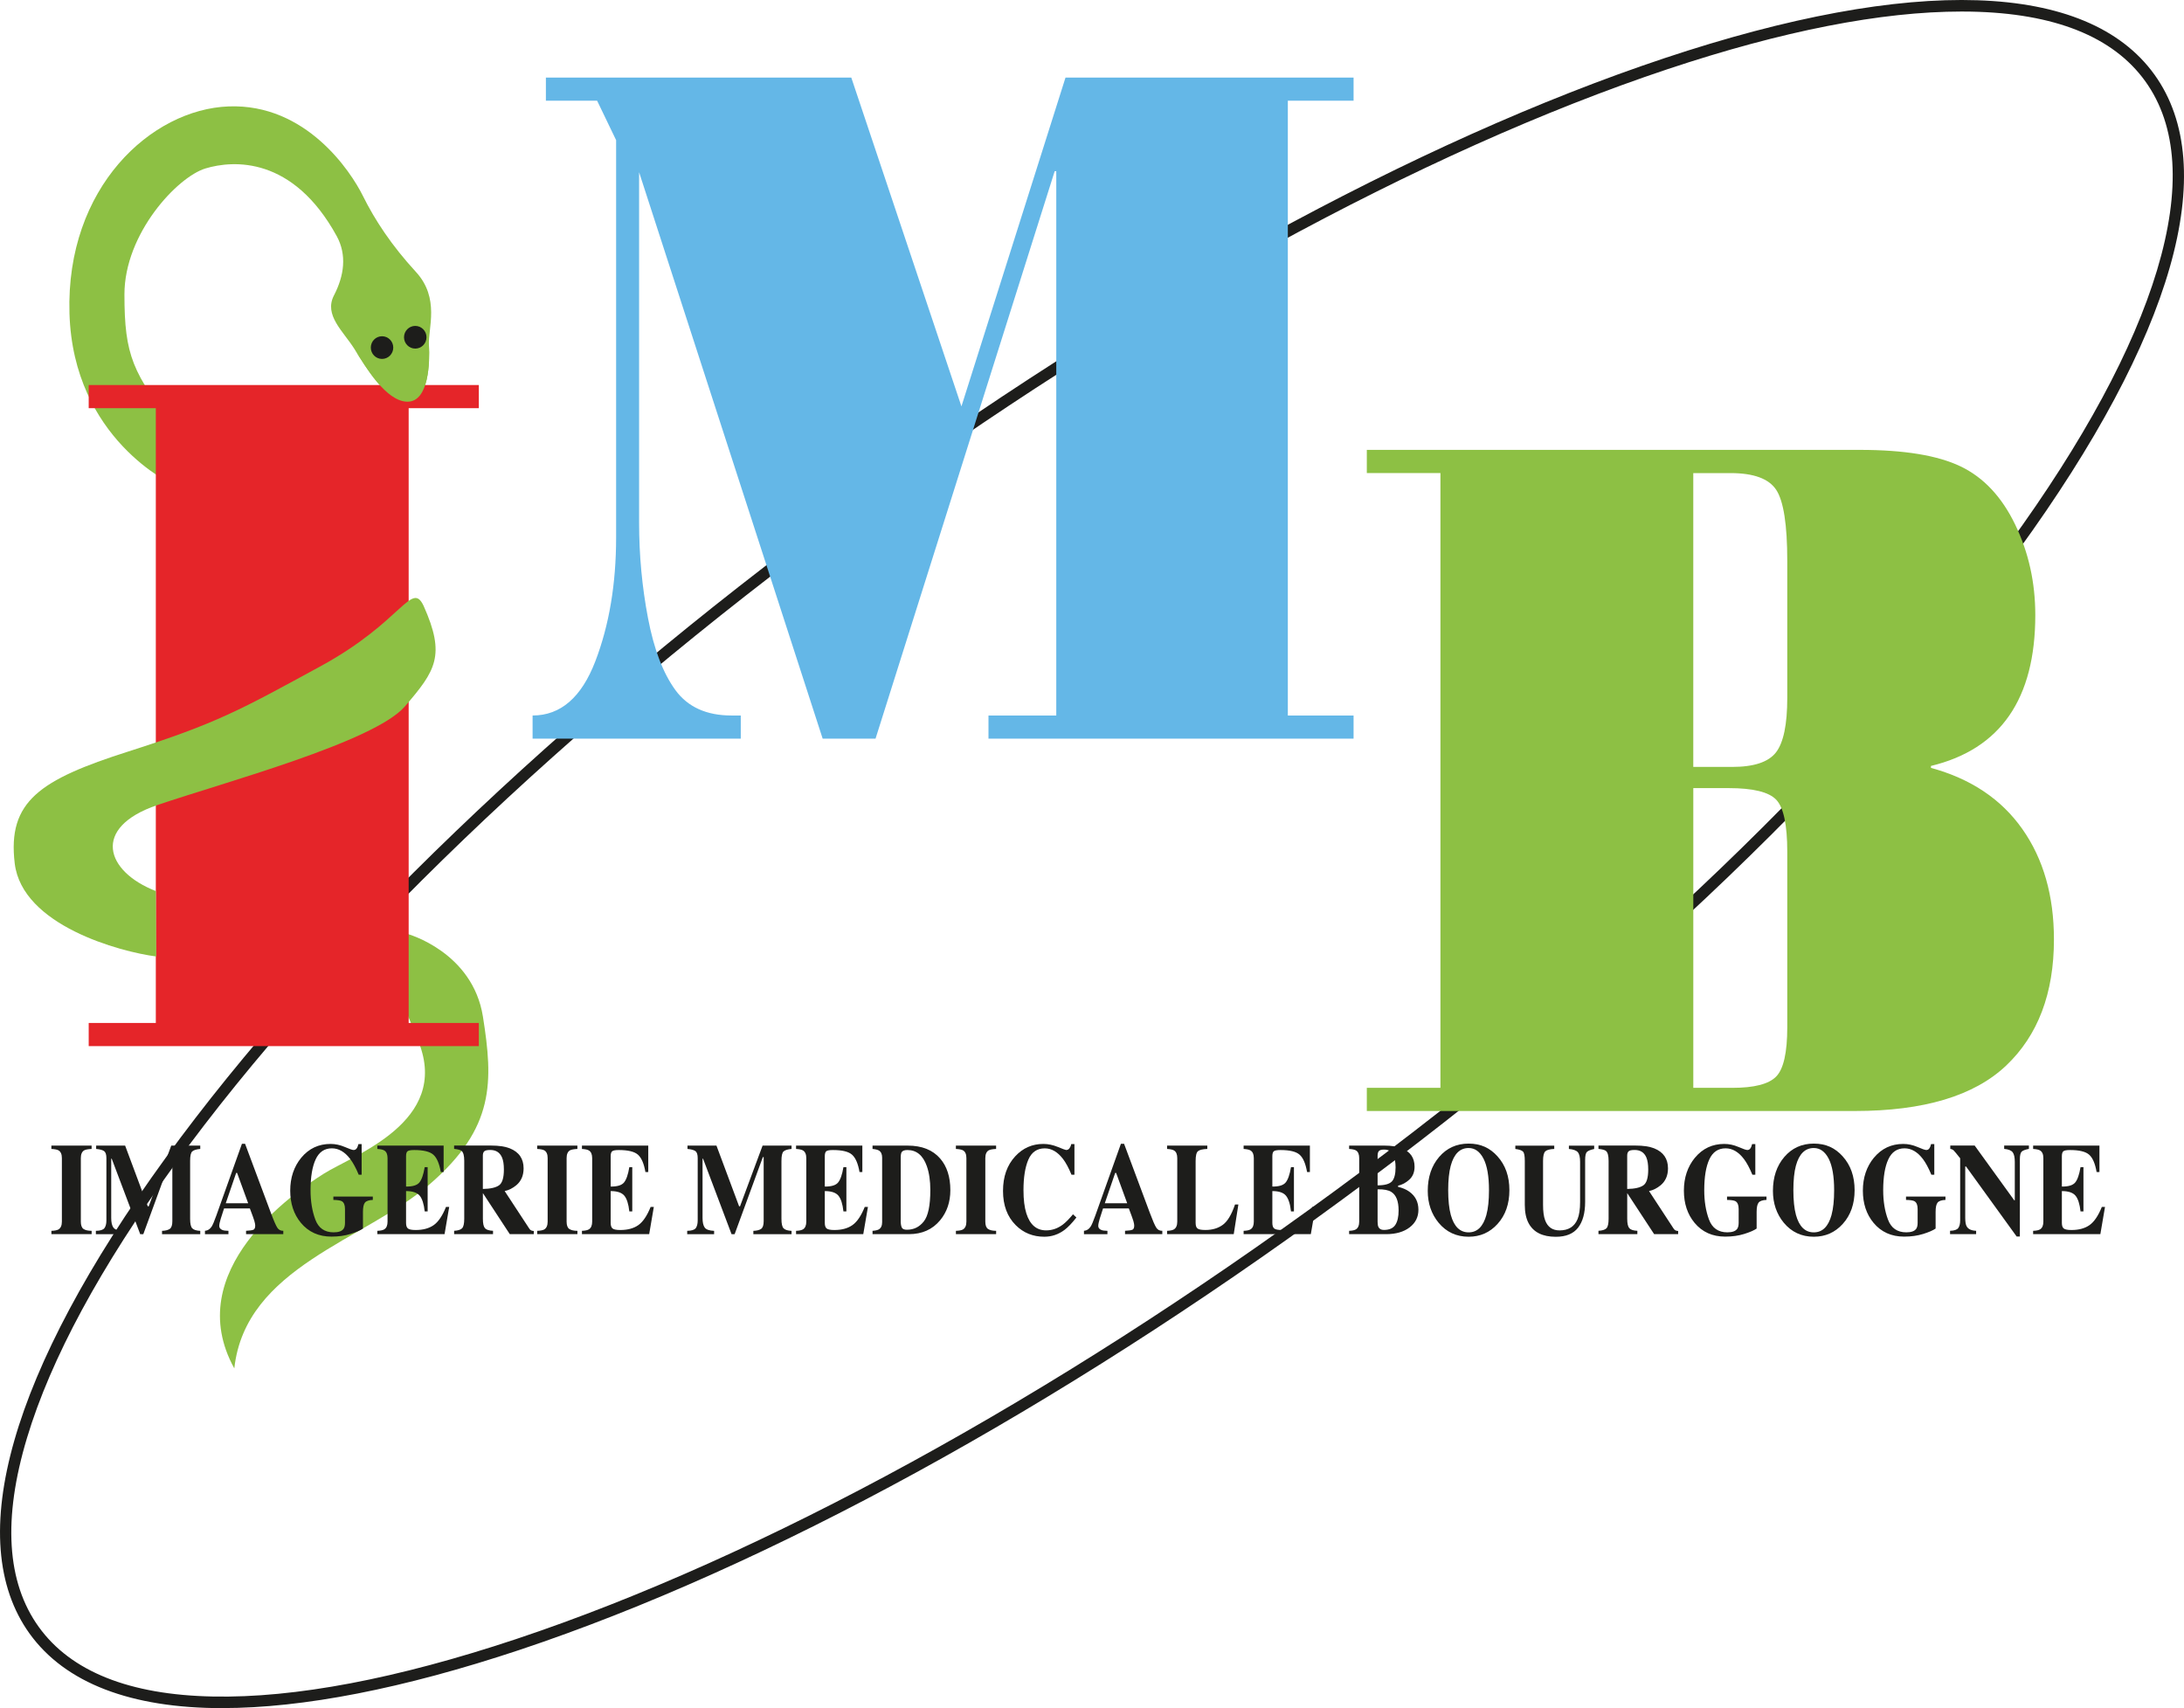 <svg width="78" height="61" viewBox="0 0 78 61" fill="none" xmlns="http://www.w3.org/2000/svg">
<g clip-path="url(#clip0_2781_283)">
<path d="M7.943 61.001C4.685 61.001 2.332 60.111 1.056 58.339C-1.344 55.002 0.38 48.969 5.913 41.353C11.403 33.796 19.992 25.55 30.101 18.135C40.209 10.719 50.63 5.017 59.442 2.079C68.327 -0.882 74.542 -0.674 76.944 2.663C79.346 5.999 77.62 12.032 72.087 19.648C66.597 27.205 58.007 35.451 47.899 42.866C37.792 50.282 27.37 55.984 18.557 58.921C14.393 60.307 10.815 60.999 7.942 60.999L7.943 61.001ZM70.055 0.412C67.188 0.412 63.663 1.103 59.569 2.466C50.794 5.391 40.413 11.072 30.337 18.464C20.262 25.856 11.703 34.07 6.239 41.593C3.589 45.24 1.814 48.524 0.964 51.351C0.096 54.236 0.237 56.507 1.383 58.099C2.529 59.692 4.624 60.529 7.61 60.586C10.536 60.644 14.177 59.952 18.431 58.535C27.206 55.61 37.587 49.929 47.663 42.537C57.738 35.145 66.297 26.931 71.761 19.408C74.411 15.761 76.186 12.477 77.037 9.65C77.904 6.766 77.764 4.494 76.617 2.902C75.471 1.309 73.376 0.472 70.39 0.415C70.279 0.413 70.167 0.412 70.055 0.412Z" fill="#1D1D1B"/>
<path d="M8.368 48.868C6.439 45.375 10.496 42.588 11.561 41.917C12.625 41.245 16.084 40.07 14.953 37.215C13.822 34.361 13.723 34.764 13.723 34.764L14.554 33.353C14.554 33.353 16.882 33.992 17.248 36.309C17.614 38.626 17.68 40.271 15.352 42.286C13.024 44.301 8.767 45.241 8.368 48.868Z" fill="#8DC044"/>
<path d="M6.273 15.285C4.743 13.337 4.444 12.699 4.444 10.516C4.444 8.333 6.339 6.318 7.337 6.016C8.335 5.714 10.463 5.58 12.027 8.434C12.393 9.106 12.293 9.844 11.927 10.55C11.561 11.255 12.259 11.826 12.659 12.464C13.058 13.102 13.789 14.344 14.554 14.344C15.319 14.344 15.353 12.934 15.319 12.329C15.286 11.725 15.718 10.65 14.854 9.71C13.989 8.77 13.39 7.863 12.958 6.99C12.525 6.117 10.929 3.699 8.169 3.8C5.408 3.901 2.348 6.688 2.481 11.188C2.614 15.688 6.173 17.299 6.173 17.299L6.273 15.285Z" fill="#8DC044"/>
<path d="M13.644 12.818C13.866 12.818 14.045 12.636 14.045 12.413C14.045 12.189 13.866 12.008 13.644 12.008C13.423 12.008 13.243 12.189 13.243 12.413C13.243 12.636 13.423 12.818 13.644 12.818Z" fill="#1D1D1B"/>
<path d="M14.83 12.449C15.052 12.449 15.232 12.267 15.232 12.044C15.232 11.82 15.052 11.639 14.83 11.639C14.609 11.639 14.429 11.82 14.429 12.044C14.429 12.267 14.609 12.449 14.83 12.449Z" fill="#1D1D1B"/>
<path d="M17.101 37.359H3.168V36.532H5.565V14.577H3.168V13.75H17.101V14.577H14.595V36.532H17.101V37.359Z" fill="#E52529"/>
<path d="M5.581 34.158C4.284 33.99 0.792 33.05 0.526 30.834C0.26 28.617 1.424 27.845 4.584 26.837C7.743 25.83 8.575 25.36 11.468 23.782C14.362 22.203 14.694 20.726 15.127 21.632C15.925 23.412 15.559 23.95 14.462 25.226C13.364 26.502 7.976 27.946 5.615 28.752C3.253 29.558 3.775 31.125 5.565 31.821L5.581 34.158Z" fill="#8DC044"/>
<path d="M12.659 12.464C13.058 13.102 13.79 14.345 14.555 14.345C15.319 14.345 15.353 12.934 15.319 12.33C15.038 13.31 13.409 13.713 12.659 12.464Z" fill="#8DC044"/>
<path d="M48.343 26.379H35.303V25.552H37.724V6.114H37.667L31.269 26.379H29.381L22.825 6.15V18.668C22.825 19.83 22.931 20.965 23.143 22.074C23.354 23.184 23.681 24.04 24.122 24.645C24.564 25.249 25.232 25.552 26.125 25.552H26.456V26.379H19.021V25.552C20.02 25.552 20.767 24.906 21.262 23.615C21.757 22.324 22.004 20.851 22.004 19.196V5.005L21.326 3.597H19.496V2.77H30.403L34.337 14.513L38.054 2.77H48.342V3.597H45.994V25.552H48.342V26.379H48.343Z" fill="#64B7E7"/>
<path d="M68.963 27.423C70.387 27.811 71.474 28.538 72.226 29.606C72.979 30.674 73.355 31.989 73.355 33.549C73.355 35.474 72.785 36.976 71.646 38.056C70.507 39.135 68.706 39.676 66.242 39.676H48.815V38.848H51.444V16.894H48.815V16.066H66.428C68.005 16.066 69.203 16.263 70.023 16.657C70.842 17.05 71.492 17.742 71.971 18.735C72.451 19.727 72.689 20.803 72.689 21.965C72.689 24.958 71.447 26.754 68.963 27.353V27.423H68.963ZM63.831 24.923V20.028C63.831 18.737 63.699 17.892 63.436 17.493C63.173 17.094 62.63 16.895 61.805 16.895H60.474V27.388H61.866C62.639 27.388 63.159 27.215 63.428 26.869C63.696 26.523 63.831 25.874 63.831 24.924V24.923ZM63.831 36.684V30.417C63.831 29.454 63.699 28.835 63.436 28.559C63.173 28.284 62.609 28.145 61.743 28.145H60.475V38.849H61.867C62.65 38.849 63.173 38.715 63.436 38.444C63.699 38.175 63.831 37.588 63.831 36.684Z" fill="#8DC044"/>
<path d="M1.835 43.955C1.951 43.952 2.035 43.935 2.086 43.907C2.169 43.858 2.21 43.764 2.21 43.626V41.36C2.21 41.222 2.171 41.13 2.092 41.083C2.044 41.055 1.958 41.037 1.835 41.031V40.912H3.272V41.031C3.144 41.037 3.055 41.054 3.007 41.081C2.926 41.128 2.887 41.221 2.887 41.36V43.626C2.887 43.757 2.919 43.845 2.983 43.889C3.048 43.932 3.144 43.955 3.273 43.955V44.074H1.836V43.955H1.835Z" fill="#1D1D1B"/>
<path d="M3.424 43.955C3.58 43.954 3.682 43.921 3.729 43.86C3.776 43.798 3.8 43.705 3.8 43.582V41.36C3.8 41.233 3.773 41.149 3.719 41.109C3.666 41.07 3.571 41.043 3.434 41.031V40.912H4.469L5.277 43.078H5.312L6.116 40.912H7.152V41.031C7.013 41.043 6.918 41.073 6.867 41.119C6.815 41.164 6.79 41.278 6.79 41.459V43.528C6.79 43.7 6.815 43.813 6.867 43.866C6.918 43.919 7.013 43.95 7.152 43.956V44.075H5.787V43.956C5.909 43.952 6.001 43.928 6.062 43.887C6.124 43.845 6.155 43.753 6.155 43.611V41.324H6.125L5.118 44.075H5.008L3.99 41.379H3.972V43.495C3.972 43.651 3.997 43.764 4.049 43.837C4.099 43.909 4.212 43.949 4.385 43.956V44.075H3.424V43.956V43.955Z" fill="#1D1D1B"/>
<path d="M7.321 43.954C7.42 43.947 7.5 43.895 7.56 43.802C7.598 43.743 7.655 43.611 7.726 43.409L8.64 40.848H8.753L9.671 43.306C9.773 43.582 9.851 43.76 9.901 43.839C9.952 43.92 10.024 43.957 10.118 43.954V44.073H8.788V43.954C8.922 43.948 9.009 43.935 9.052 43.916C9.094 43.896 9.115 43.846 9.115 43.765C9.115 43.728 9.104 43.672 9.083 43.598C9.07 43.554 9.052 43.501 9.029 43.438L8.924 43.156H8.002C7.941 43.342 7.903 43.463 7.885 43.519C7.848 43.639 7.83 43.726 7.83 43.781C7.83 43.849 7.87 43.897 7.948 43.928C7.995 43.945 8.065 43.953 8.159 43.955V44.075H7.32V43.955L7.321 43.954ZM8.863 42.97L8.468 41.888H8.434L8.063 42.97H8.863Z" fill="#1D1D1B"/>
<path d="M10.76 41.343C11.033 41.015 11.382 40.852 11.805 40.852C11.975 40.852 12.144 40.888 12.313 40.96C12.482 41.033 12.586 41.069 12.628 41.069C12.673 41.069 12.708 41.052 12.735 41.016C12.762 40.982 12.784 40.928 12.802 40.857H12.916V41.951H12.811C12.712 41.714 12.611 41.525 12.507 41.389C12.315 41.136 12.097 41.009 11.853 41.009C11.588 41.009 11.395 41.141 11.274 41.402C11.152 41.664 11.091 42.033 11.091 42.508C11.091 42.898 11.148 43.246 11.261 43.551C11.374 43.856 11.592 44.009 11.916 44.009C12.091 44.009 12.209 43.968 12.269 43.884C12.304 43.837 12.321 43.765 12.321 43.669V43.176C12.321 43.034 12.283 42.942 12.207 42.897C12.158 42.87 12.057 42.854 11.906 42.851V42.732H13.315V42.851C13.173 42.857 13.079 42.89 13.033 42.948C12.986 43.006 12.963 43.117 12.963 43.278V43.874C12.872 43.938 12.725 44.002 12.522 44.066C12.318 44.13 12.091 44.162 11.839 44.162C11.383 44.162 11.019 43.998 10.746 43.67C10.492 43.364 10.365 42.98 10.365 42.519C10.365 42.058 10.497 41.662 10.76 41.343Z" fill="#1D1D1B"/>
<path d="M13.476 44.074V43.955C13.594 43.951 13.678 43.932 13.727 43.9C13.804 43.851 13.841 43.759 13.841 43.626V41.36C13.841 41.224 13.802 41.132 13.723 41.085C13.678 41.057 13.595 41.038 13.476 41.031V40.912H15.844V41.855H15.743C15.69 41.554 15.602 41.348 15.477 41.237C15.352 41.126 15.124 41.07 14.793 41.07C14.667 41.07 14.588 41.085 14.553 41.115C14.519 41.144 14.502 41.203 14.502 41.292V42.374C14.736 42.377 14.895 42.329 14.978 42.229C15.06 42.129 15.124 41.947 15.168 41.681H15.273V43.263H15.168C15.139 42.996 15.079 42.809 14.989 42.7C14.898 42.591 14.736 42.536 14.502 42.536V43.67C14.502 43.769 14.524 43.837 14.57 43.872C14.614 43.908 14.707 43.926 14.846 43.926C15.108 43.926 15.322 43.868 15.488 43.752C15.654 43.636 15.801 43.419 15.929 43.101H16.043L15.877 44.074H13.475H13.476Z" fill="#1D1D1B"/>
<path d="M16.218 43.954C16.357 43.947 16.452 43.916 16.503 43.864C16.554 43.812 16.58 43.699 16.58 43.526V41.457C16.58 41.276 16.549 41.158 16.489 41.105C16.449 41.068 16.359 41.044 16.218 41.029V40.91H17.54C17.814 40.91 18.036 40.943 18.206 41.009C18.536 41.141 18.7 41.379 18.7 41.724C18.7 41.979 18.614 42.179 18.442 42.325C18.31 42.434 18.171 42.505 18.024 42.535L18.897 43.867C18.92 43.904 18.943 43.927 18.969 43.94C18.994 43.951 19.026 43.958 19.064 43.961V44.073H18.206L17.248 42.611H17.246V43.526C17.246 43.691 17.27 43.802 17.318 43.859C17.367 43.916 17.462 43.948 17.608 43.954V44.073H16.219V43.954H16.218ZM17.822 42.331C17.938 42.249 17.996 42.061 17.996 41.765C17.996 41.584 17.974 41.44 17.929 41.336C17.852 41.157 17.713 41.068 17.512 41.068C17.402 41.068 17.33 41.083 17.296 41.115C17.262 41.146 17.245 41.197 17.245 41.269V42.46C17.514 42.456 17.706 42.412 17.821 42.331H17.822Z" fill="#1D1D1B"/>
<path d="M19.185 43.955C19.3 43.952 19.384 43.935 19.436 43.907C19.518 43.858 19.559 43.764 19.559 43.626V41.36C19.559 41.222 19.52 41.13 19.442 41.083C19.393 41.055 19.308 41.037 19.185 41.031V40.912H20.621V41.031C20.493 41.037 20.404 41.054 20.356 41.081C20.275 41.128 20.236 41.221 20.236 41.36V43.626C20.236 43.757 20.268 43.845 20.332 43.889C20.397 43.932 20.493 43.955 20.622 43.955V44.074H19.186V43.955H19.185Z" fill="#1D1D1B"/>
<path d="M20.784 44.074V43.955C20.902 43.951 20.986 43.932 21.035 43.9C21.112 43.851 21.149 43.759 21.149 43.626V41.36C21.149 41.224 21.11 41.132 21.031 41.085C20.986 41.057 20.903 41.038 20.784 41.031V40.912H23.152V41.855H23.051C22.998 41.554 22.91 41.348 22.785 41.237C22.66 41.126 22.432 41.07 22.102 41.07C21.976 41.07 21.896 41.085 21.862 41.115C21.827 41.144 21.81 41.203 21.81 41.292V42.374C22.044 42.377 22.203 42.329 22.286 42.229C22.369 42.129 22.432 41.947 22.476 41.681H22.581V43.263H22.476C22.447 42.996 22.387 42.809 22.297 42.7C22.206 42.591 22.044 42.536 21.81 42.536V43.67C21.81 43.769 21.832 43.837 21.878 43.872C21.922 43.908 22.015 43.926 22.154 43.926C22.416 43.926 22.631 43.868 22.796 43.752C22.962 43.636 23.109 43.419 23.237 43.101H23.351L23.185 44.074H20.783H20.784Z" fill="#1D1D1B"/>
<path d="M24.543 43.955C24.699 43.954 24.8 43.921 24.848 43.86C24.894 43.798 24.918 43.705 24.918 43.582V41.36C24.918 41.233 24.891 41.149 24.838 41.109C24.784 41.07 24.69 41.043 24.553 41.031V40.912H25.588L26.396 43.078H26.43L27.235 40.912H28.27V41.031C28.131 41.043 28.037 41.073 27.985 41.119C27.934 41.164 27.909 41.278 27.909 41.459V43.528C27.909 43.7 27.934 43.813 27.985 43.866C28.037 43.919 28.131 43.95 28.27 43.956V44.075H26.906V43.956C27.028 43.952 27.12 43.928 27.181 43.887C27.242 43.845 27.274 43.753 27.274 43.611V41.324H27.244L26.237 44.075H26.127L25.109 41.379H25.091V43.495C25.091 43.651 25.116 43.764 25.167 43.837C25.218 43.909 25.331 43.949 25.504 43.956V44.075H24.543V43.956V43.955Z" fill="#1D1D1B"/>
<path d="M28.431 44.074V43.955C28.549 43.951 28.632 43.932 28.682 43.9C28.758 43.851 28.796 43.759 28.796 43.626V41.36C28.796 41.224 28.756 41.132 28.678 41.085C28.632 41.057 28.55 41.038 28.431 41.031V40.912H30.798V41.855H30.697C30.645 41.554 30.556 41.348 30.431 41.237C30.306 41.126 30.078 41.07 29.748 41.07C29.622 41.07 29.542 41.085 29.508 41.115C29.474 41.144 29.457 41.203 29.457 41.292V42.374C29.691 42.377 29.85 42.329 29.932 42.229C30.015 42.129 30.078 41.947 30.123 41.681H30.228V43.263H30.123C30.094 42.996 30.033 42.809 29.944 42.7C29.853 42.591 29.691 42.536 29.457 42.536V43.67C29.457 43.769 29.479 43.837 29.524 43.872C29.569 43.908 29.661 43.926 29.8 43.926C30.062 43.926 30.277 43.868 30.442 43.752C30.609 43.636 30.756 43.419 30.884 43.101H30.998L30.831 44.074H28.43H28.431Z" fill="#1D1D1B"/>
<path d="M31.162 43.955C31.265 43.948 31.34 43.93 31.385 43.905C31.465 43.858 31.505 43.772 31.505 43.646V41.34C31.505 41.219 31.466 41.135 31.391 41.088C31.346 41.061 31.271 41.041 31.162 41.031V40.912H32.418C32.925 40.912 33.312 41.066 33.578 41.374C33.82 41.654 33.941 42.031 33.941 42.503C33.941 42.926 33.819 43.285 33.576 43.578C33.302 43.909 32.93 44.074 32.46 44.074H31.162V43.955ZM32.216 43.852C32.243 43.895 32.302 43.916 32.392 43.916C32.636 43.916 32.835 43.818 32.991 43.622C33.148 43.427 33.226 43.05 33.226 42.495C33.226 42.164 33.184 41.88 33.1 41.643C32.964 41.26 32.733 41.07 32.41 41.07C32.303 41.07 32.233 41.095 32.201 41.147C32.18 41.181 32.169 41.246 32.169 41.342V43.644C32.173 43.74 32.189 43.809 32.216 43.852Z" fill="#1D1D1B"/>
<path d="M34.139 43.955C34.255 43.952 34.339 43.935 34.39 43.907C34.473 43.858 34.514 43.764 34.514 43.626V41.36C34.514 41.222 34.475 41.13 34.396 41.083C34.348 41.055 34.262 41.037 34.139 41.031V40.912H35.575V41.031C35.447 41.037 35.359 41.054 35.31 41.081C35.23 41.128 35.19 41.221 35.19 41.36V43.626C35.19 43.757 35.223 43.845 35.287 43.889C35.352 43.932 35.447 43.955 35.576 43.955V44.074H34.14V43.955H34.139Z" fill="#1D1D1B"/>
<path d="M37.782 40.96C37.957 41.033 38.055 41.069 38.075 41.069C38.127 41.069 38.169 41.047 38.2 41.001C38.231 40.955 38.251 40.907 38.259 40.858H38.373V41.952H38.268C38.17 41.715 38.069 41.526 37.966 41.39C37.773 41.138 37.556 41.01 37.313 41.01C37.038 41.01 36.842 41.146 36.726 41.415C36.61 41.686 36.553 42.048 36.553 42.504C36.553 42.839 36.587 43.115 36.655 43.331C36.782 43.736 37.018 43.939 37.362 43.939C37.573 43.939 37.769 43.872 37.952 43.737C38.056 43.66 38.179 43.536 38.321 43.365L38.443 43.479C38.282 43.684 38.141 43.831 38.019 43.922C37.803 44.084 37.562 44.166 37.297 44.166C36.892 44.166 36.552 44.029 36.278 43.755C35.974 43.452 35.822 43.044 35.822 42.531C35.822 42.018 35.967 41.61 36.258 41.294C36.531 40.999 36.865 40.852 37.261 40.852C37.432 40.852 37.605 40.888 37.781 40.96H37.782Z" fill="#1D1D1B"/>
<path d="M38.714 43.954C38.813 43.947 38.892 43.895 38.953 43.802C38.991 43.743 39.047 43.611 39.119 43.409L40.032 40.848H40.146L41.063 43.306C41.166 43.582 41.243 43.76 41.294 43.839C41.344 43.92 41.417 43.957 41.511 43.954V44.073H40.18V43.954C40.314 43.948 40.402 43.935 40.444 43.916C40.487 43.896 40.508 43.846 40.508 43.765C40.508 43.728 40.497 43.672 40.476 43.598C40.462 43.554 40.444 43.501 40.421 43.438L40.316 43.156H39.394C39.334 43.342 39.295 43.463 39.277 43.519C39.241 43.639 39.223 43.726 39.223 43.781C39.223 43.849 39.262 43.897 39.341 43.928C39.387 43.945 39.458 43.953 39.551 43.955V44.075H38.713V43.955L38.714 43.954ZM40.257 42.97L39.862 41.888H39.828L39.457 42.97H40.257Z" fill="#1D1D1B"/>
<path d="M41.682 43.955C41.795 43.951 41.875 43.933 41.923 43.905C42.005 43.856 42.045 43.763 42.045 43.626V41.36C42.045 41.224 42.007 41.132 41.929 41.085C41.884 41.057 41.801 41.038 41.682 41.031V40.912H43.118V41.031C42.951 41.037 42.84 41.064 42.785 41.111C42.729 41.157 42.701 41.273 42.701 41.459V43.67C42.701 43.774 42.725 43.842 42.773 43.875C42.82 43.909 42.913 43.925 43.051 43.925C43.299 43.925 43.506 43.863 43.674 43.739C43.842 43.615 43.986 43.373 44.108 43.014H44.228L44.062 44.074H41.682V43.955Z" fill="#1D1D1B"/>
<path d="M44.415 44.074V43.955C44.532 43.951 44.616 43.932 44.666 43.9C44.742 43.851 44.779 43.759 44.779 43.626V41.36C44.779 41.224 44.74 41.132 44.661 41.085C44.616 41.057 44.533 41.038 44.415 41.031V40.912H46.782V41.855H46.681C46.629 41.554 46.54 41.348 46.415 41.237C46.29 41.126 46.062 41.07 45.732 41.07C45.606 41.07 45.526 41.085 45.492 41.115C45.458 41.144 45.441 41.203 45.441 41.292V42.374C45.674 42.377 45.833 42.329 45.916 42.229C45.999 42.129 46.062 41.947 46.107 41.681H46.212V43.263H46.107C46.078 42.996 46.017 42.809 45.927 42.7C45.837 42.591 45.675 42.536 45.441 42.536V43.67C45.441 43.769 45.463 43.837 45.508 43.872C45.553 43.908 45.645 43.926 45.784 43.926C46.046 43.926 46.26 43.868 46.426 43.752C46.593 43.636 46.74 43.419 46.868 43.101H46.982L46.815 44.074H44.414H44.415Z" fill="#1D1D1B"/>
<path d="M48.183 43.955C48.294 43.951 48.373 43.933 48.422 43.905C48.503 43.856 48.543 43.763 48.543 43.626V41.36C48.543 41.224 48.505 41.132 48.429 41.085C48.384 41.057 48.301 41.038 48.183 41.031V40.912H49.453C49.697 40.912 49.901 40.944 50.062 41.008C50.368 41.128 50.52 41.348 50.52 41.666C50.52 41.859 50.458 42.013 50.334 42.126C50.21 42.24 50.076 42.311 49.932 42.342V42.386C50.084 42.419 50.218 42.475 50.329 42.554C50.549 42.71 50.658 42.926 50.658 43.204C50.658 43.462 50.553 43.673 50.343 43.833C50.134 43.993 49.854 44.074 49.505 44.074H48.183V43.955ZM49.712 42.189C49.798 42.095 49.842 41.928 49.842 41.687C49.842 41.508 49.813 41.358 49.756 41.237C49.699 41.115 49.59 41.054 49.428 41.054C49.343 41.054 49.283 41.07 49.25 41.102C49.217 41.135 49.2 41.194 49.2 41.279V42.331C49.453 42.331 49.624 42.284 49.712 42.189ZM49.232 43.822C49.265 43.89 49.33 43.923 49.424 43.923C49.618 43.923 49.754 43.863 49.833 43.743C49.911 43.623 49.95 43.451 49.95 43.229C49.95 42.897 49.864 42.677 49.691 42.567C49.587 42.5 49.423 42.468 49.2 42.473V43.642C49.201 43.725 49.212 43.785 49.232 43.822Z" fill="#1D1D1B"/>
<path d="M53.484 41.298C53.766 41.61 53.907 42.012 53.907 42.504C53.907 42.995 53.766 43.398 53.484 43.709C53.209 44.014 52.864 44.166 52.451 44.166C52.013 44.166 51.655 43.999 51.378 43.666C51.12 43.352 50.991 42.973 50.991 42.528C50.991 42.038 51.126 41.635 51.396 41.319C51.669 41 52.021 40.84 52.451 40.84C52.882 40.84 53.21 40.992 53.484 41.297V41.298ZM53.085 43.386C53.147 43.161 53.178 42.867 53.178 42.504C53.178 42.006 53.112 41.63 52.982 41.377C52.851 41.125 52.675 40.998 52.451 40.998C52.141 40.998 51.927 41.208 51.812 41.63C51.752 41.854 51.721 42.145 51.721 42.504C51.721 42.862 51.753 43.162 51.814 43.386C51.928 43.802 52.141 44.01 52.451 44.01C52.761 44.01 52.971 43.802 53.086 43.386H53.085Z" fill="#1D1D1B"/>
<path d="M55.509 40.912V41.031C55.35 41.037 55.244 41.066 55.19 41.116C55.136 41.166 55.109 41.281 55.109 41.459V43.027C55.109 43.265 55.134 43.449 55.183 43.578C55.273 43.819 55.444 43.94 55.7 43.94C56.015 43.94 56.229 43.806 56.34 43.54C56.401 43.393 56.432 43.188 56.432 42.925V41.493C56.432 41.325 56.405 41.21 56.35 41.147C56.296 41.084 56.19 41.045 56.032 41.032V40.913H56.935V41.032C56.804 41.061 56.717 41.096 56.675 41.138C56.633 41.18 56.612 41.276 56.612 41.427V42.923C56.612 43.321 56.527 43.627 56.359 43.844C56.19 44.061 55.925 44.168 55.564 44.168C55.092 44.168 54.769 44.008 54.595 43.686C54.502 43.515 54.457 43.295 54.457 43.026V41.46C54.457 41.283 54.437 41.174 54.395 41.128C54.354 41.082 54.262 41.05 54.119 41.032V40.913H55.508L55.509 40.912Z" fill="#1D1D1B"/>
<path d="M57.088 43.954C57.227 43.947 57.322 43.916 57.374 43.864C57.424 43.812 57.45 43.699 57.45 43.526V41.457C57.45 41.276 57.42 41.158 57.359 41.105C57.319 41.068 57.23 41.044 57.088 41.029V40.91H58.411C58.685 40.91 58.907 40.943 59.077 41.009C59.405 41.141 59.571 41.379 59.571 41.724C59.571 41.979 59.484 42.179 59.312 42.325C59.18 42.434 59.041 42.505 58.894 42.535L59.766 43.867C59.789 43.904 59.813 43.927 59.839 43.94C59.865 43.952 59.895 43.958 59.934 43.961V44.073H59.076L58.117 42.611H58.115V43.526C58.115 43.691 58.14 43.802 58.188 43.859C58.236 43.916 58.332 43.948 58.477 43.954V44.073H57.088V43.954ZM58.692 42.331C58.808 42.249 58.865 42.061 58.865 41.765C58.865 41.584 58.843 41.44 58.799 41.336C58.722 41.157 58.583 41.068 58.382 41.068C58.272 41.068 58.2 41.083 58.166 41.115C58.132 41.146 58.114 41.197 58.114 41.269V42.46C58.383 42.456 58.576 42.412 58.691 42.331H58.692Z" fill="#1D1D1B"/>
<path d="M60.535 41.343C60.808 41.015 61.157 40.852 61.58 40.852C61.751 40.852 61.92 40.888 62.088 40.96C62.257 41.033 62.361 41.069 62.404 41.069C62.448 41.069 62.483 41.052 62.51 41.016C62.537 40.982 62.558 40.928 62.576 40.857H62.69V41.951H62.585C62.486 41.714 62.386 41.525 62.282 41.389C62.089 41.136 61.872 41.009 61.628 41.009C61.363 41.009 61.169 41.141 61.048 41.402C60.926 41.664 60.866 42.033 60.866 42.508C60.866 42.898 60.922 43.246 61.035 43.551C61.148 43.856 61.367 44.009 61.69 44.009C61.866 44.009 61.983 43.968 62.043 43.884C62.077 43.837 62.095 43.765 62.095 43.669V43.176C62.095 43.034 62.057 42.942 61.981 42.897C61.932 42.87 61.831 42.854 61.68 42.851V42.732H63.089V42.851C62.947 42.857 62.853 42.89 62.807 42.948C62.761 43.007 62.737 43.117 62.737 43.278V43.874C62.647 43.938 62.5 44.002 62.296 44.066C62.092 44.13 61.866 44.162 61.614 44.162C61.157 44.162 60.793 43.998 60.52 43.67C60.266 43.364 60.139 42.98 60.139 42.519C60.139 42.058 60.271 41.662 60.534 41.343H60.535Z" fill="#1D1D1B"/>
<path d="M65.812 41.298C66.094 41.61 66.236 42.012 66.236 42.504C66.236 42.995 66.094 43.398 65.812 43.709C65.537 44.014 65.192 44.166 64.779 44.166C64.341 44.166 63.983 43.999 63.706 43.666C63.448 43.352 63.319 42.973 63.319 42.528C63.319 42.038 63.454 41.635 63.724 41.319C63.997 41 64.349 40.84 64.779 40.84C65.21 40.84 65.538 40.992 65.812 41.297V41.298ZM65.412 43.386C65.474 43.161 65.505 42.867 65.505 42.504C65.505 42.006 65.439 41.63 65.309 41.377C65.178 41.125 65.002 40.998 64.778 40.998C64.468 40.998 64.254 41.208 64.139 41.63C64.079 41.854 64.049 42.145 64.049 42.504C64.049 42.862 64.08 43.162 64.141 43.386C64.255 43.802 64.468 44.01 64.778 44.01C65.089 44.01 65.298 43.802 65.413 43.386H65.412Z" fill="#1D1D1B"/>
<path d="M66.927 41.343C67.2 41.015 67.549 40.852 67.972 40.852C68.142 40.852 68.312 40.888 68.48 40.96C68.648 41.033 68.753 41.069 68.795 41.069C68.84 41.069 68.875 41.052 68.901 41.016C68.928 40.982 68.95 40.928 68.968 40.857H69.082V41.951H68.977C68.878 41.714 68.777 41.525 68.674 41.389C68.481 41.136 68.263 41.009 68.019 41.009C67.754 41.009 67.561 41.141 67.44 41.402C67.318 41.664 67.257 42.033 67.257 42.508C67.257 42.898 67.314 43.246 67.427 43.551C67.54 43.856 67.758 44.009 68.082 44.009C68.257 44.009 68.375 43.968 68.435 43.884C68.469 43.837 68.487 43.765 68.487 43.669V43.176C68.487 43.034 68.449 42.942 68.373 42.897C68.324 42.87 68.223 42.854 68.072 42.851V42.732H69.481V42.851C69.339 42.857 69.245 42.89 69.199 42.948C69.152 43.007 69.129 43.117 69.129 43.278V43.874C69.038 43.938 68.891 44.002 68.688 44.066C68.484 44.13 68.257 44.162 68.005 44.162C67.549 44.162 67.185 43.998 66.912 43.67C66.658 43.364 66.531 42.98 66.531 42.519C66.531 42.058 66.663 41.662 66.926 41.343H66.927Z" fill="#1D1D1B"/>
<path d="M69.644 43.954C69.796 43.95 69.895 43.916 69.939 43.854C69.984 43.792 70.006 43.701 70.006 43.581V41.365C69.88 41.205 69.802 41.111 69.773 41.083C69.744 41.055 69.704 41.037 69.653 41.029V40.91H70.524L71.937 42.865H71.957V41.49C71.957 41.331 71.932 41.218 71.882 41.151C71.831 41.084 71.73 41.042 71.578 41.029V40.91H72.461V41.029C72.333 41.054 72.246 41.086 72.203 41.127C72.16 41.168 72.138 41.259 72.138 41.402V44.159H72.024L70.216 41.658H70.187V43.493C70.187 43.636 70.204 43.738 70.24 43.798C70.294 43.895 70.407 43.947 70.576 43.954V44.073H69.645V43.954H69.644Z" fill="#1D1D1B"/>
<path d="M72.612 44.074V43.955C72.73 43.951 72.814 43.932 72.863 43.9C72.94 43.851 72.977 43.759 72.977 43.626V41.36C72.977 41.224 72.938 41.132 72.859 41.085C72.814 41.057 72.731 41.038 72.612 41.031V40.912H74.98V41.855H74.879C74.827 41.554 74.738 41.348 74.613 41.237C74.488 41.126 74.26 41.07 73.93 41.07C73.804 41.07 73.724 41.085 73.69 41.115C73.656 41.144 73.638 41.203 73.638 41.292V42.374C73.872 42.377 74.03 42.329 74.114 42.229C74.197 42.129 74.26 41.947 74.305 41.681H74.409V43.263H74.305C74.275 42.996 74.215 42.809 74.125 42.7C74.034 42.591 73.873 42.536 73.638 42.536V43.67C73.638 43.769 73.66 43.837 73.706 43.872C73.751 43.908 73.843 43.926 73.982 43.926C74.244 43.926 74.458 43.868 74.624 43.752C74.79 43.636 74.938 43.419 75.066 43.101H75.179L75.013 44.074H72.611H72.612Z" fill="#1D1D1B"/>
</g>
<defs>
<clipPath id="clip0_2781_283">
<rect width="78" height="61" fill="white"/>
</clipPath>
</defs>
</svg>
